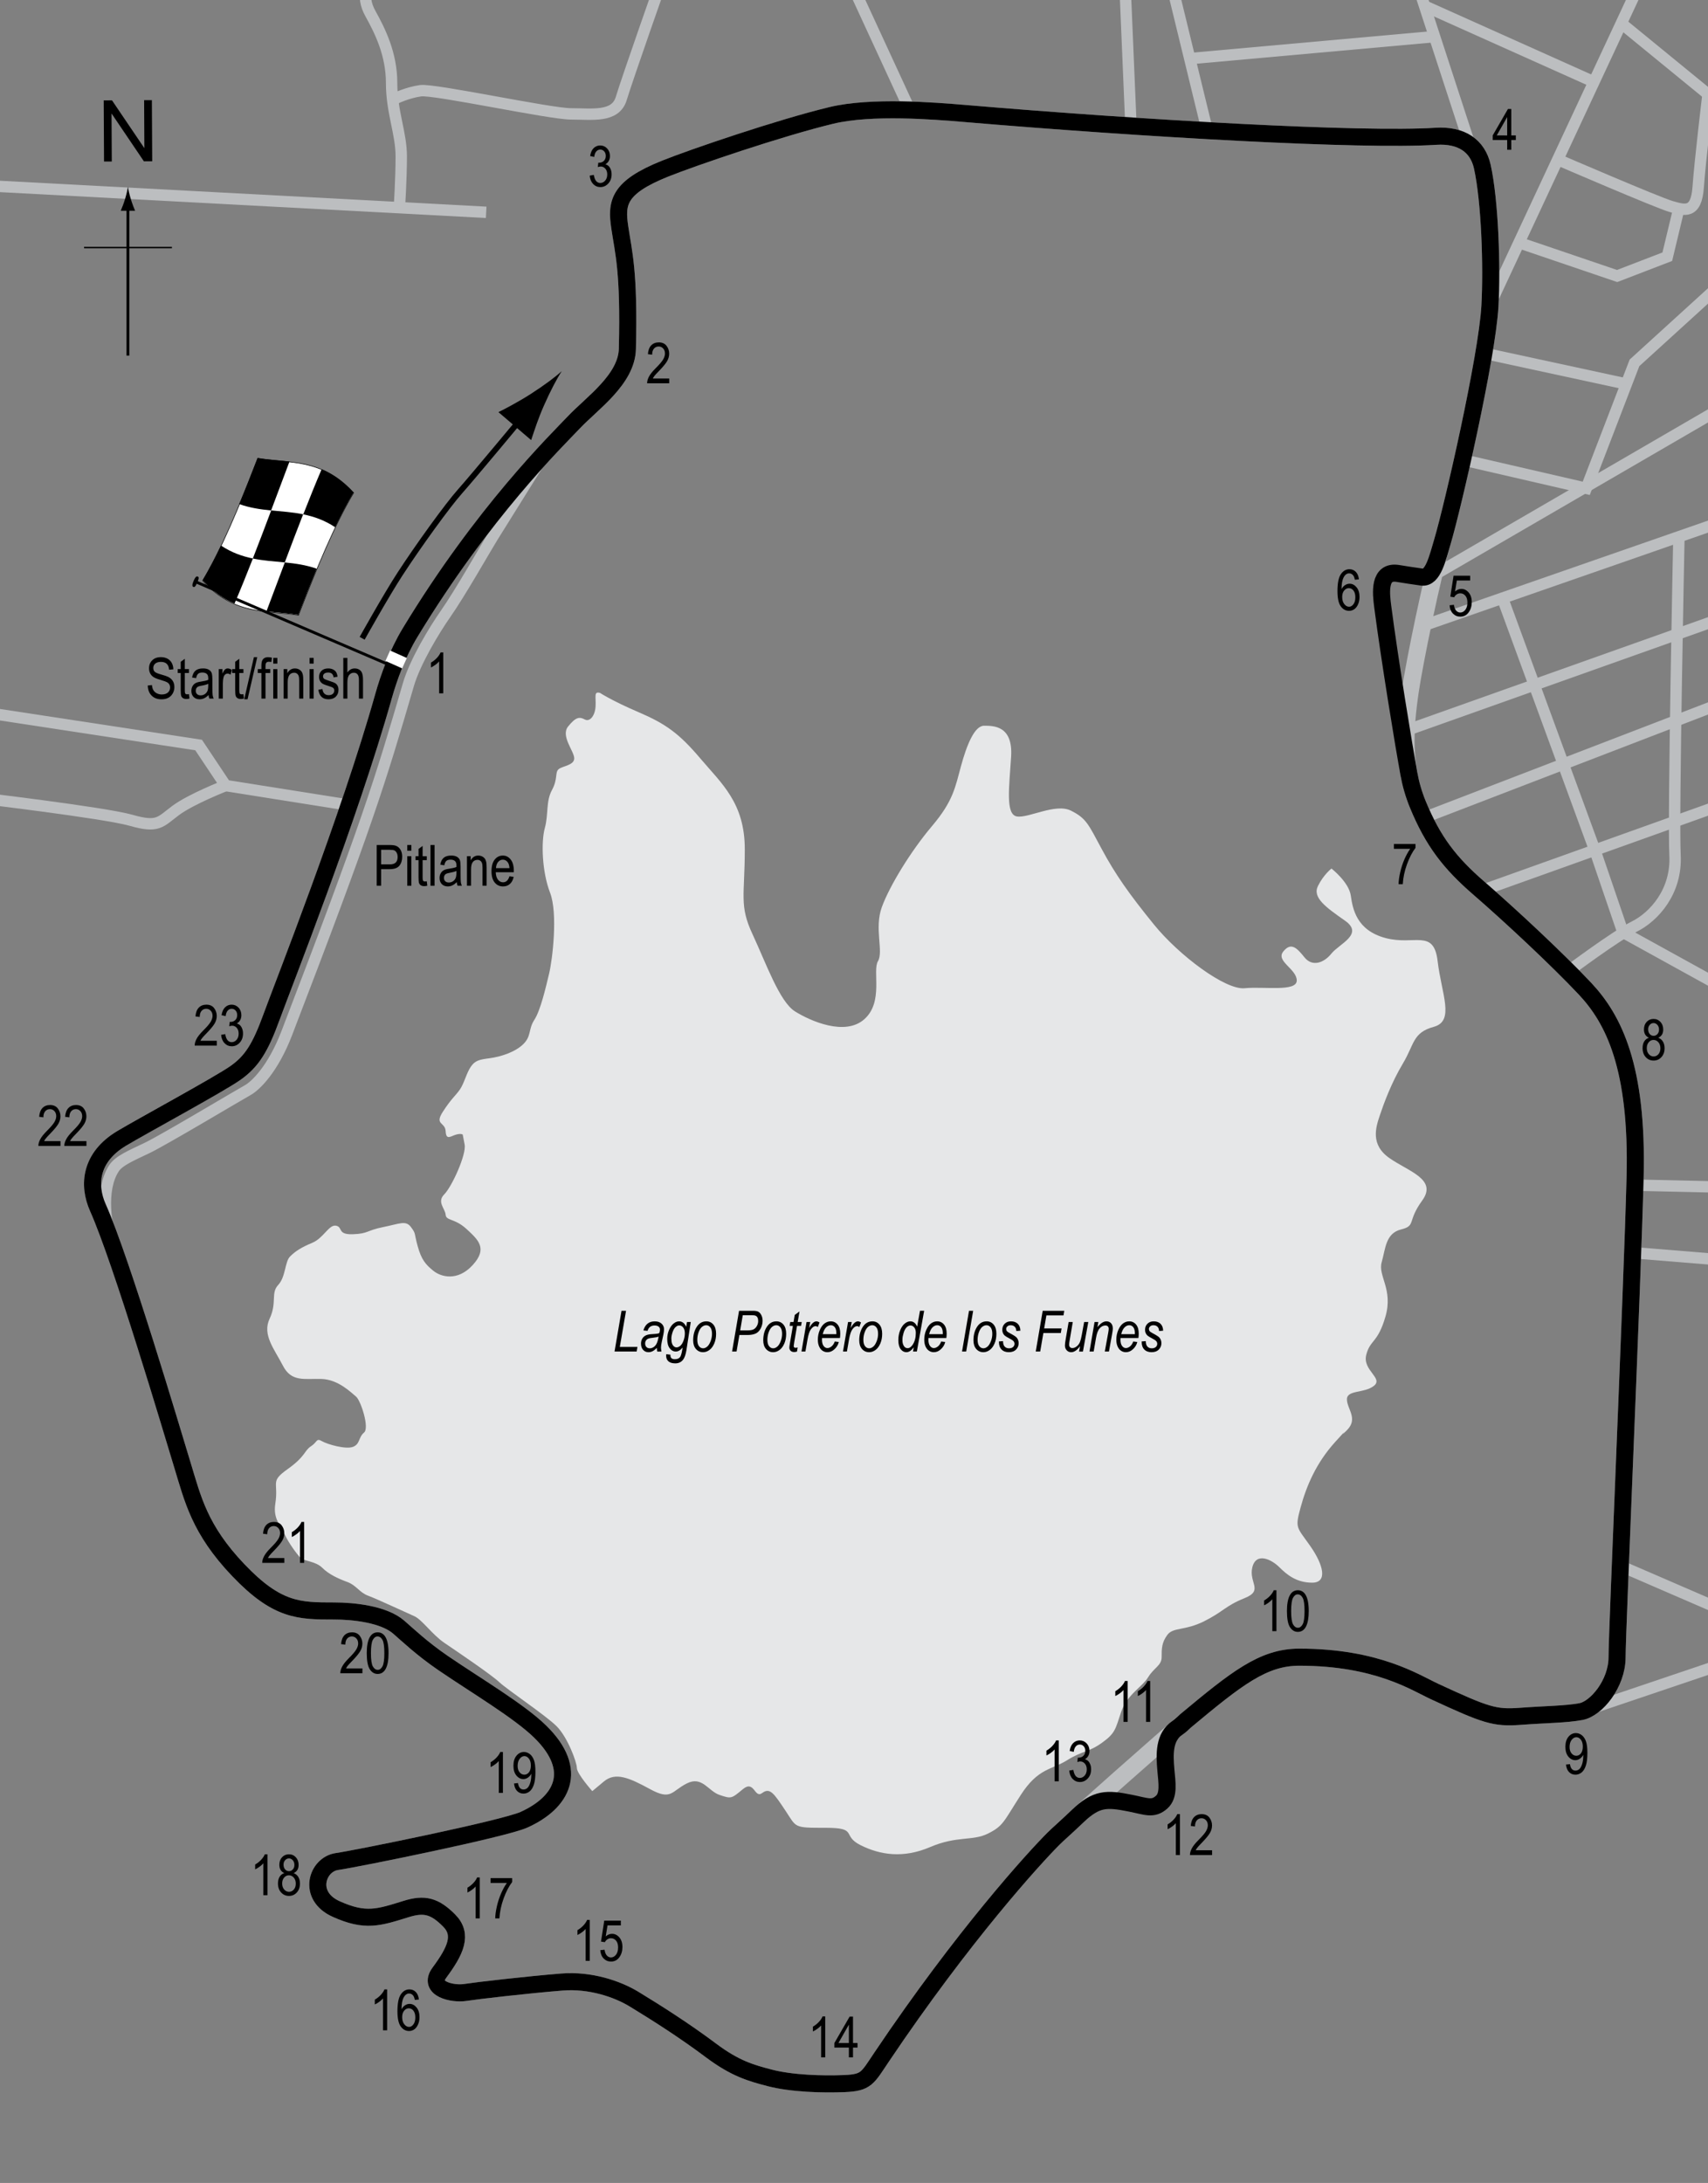 <?xml version="1.0" encoding="UTF-8"?> <!-- Generator: Adobe Illustrator 14.0.0, SVG Export Plug-In . SVG Version: 6.00 Build 43363) --> <svg xmlns="http://www.w3.org/2000/svg" xmlns:xlink="http://www.w3.org/1999/xlink" version="1.1" x="0px" y="0px" width="300px" height="383.392px" viewBox="0 0 300 383.392" xml:space="preserve"><rect x="0" y="0" width="300" height="383.392" fill="#808080" stroke="none"/> <g id="Water"> <path fill="#E6E7E8" d="M105.394,121.697c0,0,2.034,1.356,6.78,3.39s7.119,3.729,10.848,8.135s7.796,7.797,7.796,15.933 s-1.017,9.83,1.356,14.915s4.746,11.865,7.458,13.56s8.814,4.406,12.204,1.355s1.356-8.474,2.373-10.169s-0.679-5.764,0.678-9.492 s5.085-9.831,8.813-14.237s4.068-6.78,5.085-10.508s2.372-7.119,4.067-7.119s5.085,0,4.746,5.424s-1.018,10.17,1.017,10.509 s6.78-2.374,9.492-1.018s3.052,2.374,5.424,6.78s4.746,7.796,9.152,13.22s12.541,11.525,15.932,11.187s9.153,0.679,9.153-1.355 s-3.729-3.39-2.373-5.085s2.372-0.679,3.729,1.017s3.391,1.017,4.746-0.678s5.764-3.39,2.373-5.763s-5.763-4.067-4.746-6.102 s2.373-3.051,2.373-3.051s3.051,2.374,3.39,4.746s1.017,6.101,6.102,7.457s8.475-1.694,9.152,4.068s3.051,10.509-0.678,11.525 s-3.39,3.051-5.424,6.44s-3.389,7.118-4.067,9.152s-1.695,5.085,1.694,7.458s8.475,3.728,5.763,7.457s-1.017,4.407-3.729,5.085 s-2.712,3.39-3.39,5.763s2.033,4.745,0.678,9.491s-2.712,4.068-3.39,6.78s3.05,4.068,1.355,5.424s-4.745,0.679-4.745,2.373 s2.034,3.389,0,5.423s1.355-1.694-2.034,2.034s-5.084,7.796-6.102,11.525s-0.679,3.391,1.694,6.78s3.052,6.44,0.34,6.44 s-4.408-1.355-5.764-2.712s-4.067-2.712-4.745,0s2.033,4.068-1.356,5.424s-3.729,2.372-7.118,4.067s-5.423,1.017-6.44,2.373 s-1.018,2.43-1.018,3.927s-1.356,1.837-2.373,3.531s-3.728,3.051-4.745,6.102s-1.017,3.729-3.39,5.424s-3.391,1.356-6.103,3.051 s-5.084,1.355-8.135,6.102s-3.051,5.423-5.763,6.779s-5.424,0.339-10.17,2.373s-8.814,1.356-12.204-0.339 c-3.39-1.695-0.339-3.051-6.102-3.051s-5.085,0-7.119-3.051s-2.712-4.067-4.068-3.051s-1.356-2.372-3.39-0.678 s-2.034,1.694-4.068,1.017s-3.051-3.391-5.763-2.034s-2.711,3.052-6.44,1.018s-6.102-3.052-8.136-1.356s-2.034,1.695-2.034,1.695 s-2.711-3.052-2.711-4.068s-1.633-5.409-3.55-7.325s-8.666-6.417-10.083-7.75s-7.584-5.499-9.667-6.916s-3.917-4.084-5.25-4.667 s-6.5-2.999-8.083-3.583s-2.084-1.834-3.667-2.417s-3.25-1.333-4.417-2.5s-3.25-1.166-3.833-1.75s-2.101-2.641-2.75-4.083 c-0.75-1.667-2.083-2.75-1.667-5.417c0.61-3.904-1-3.833,2.167-6.083s2.917-3.25,4.083-4s0.917-1.5,1.917-0.917s4.25,1.5,5.5,1 s0.917-1.667,1.917-2.5s-0.584-5.666-1.417-6.333s-3.083-3.001-6.083-3.084s-5.25,0.584-6.75-2.333s-3.667-5.417-2.333-8.25 s0.167-4.501,1.5-5.917s1.167-4.084,2.083-5s1.917-1.582,3.917-2.416s2.917-3.25,4.167-3s0.167,1.584,2.917,1.5 s2.416-0.666,5.333-1.25s4-1.25,4.917,0s0.5,0.916,1.167,3.333s1.417,3.249,2.75,4.333s4.25,1.916,6.917-1s1-4.416-1.083-6.333 s-3.584-1.417-3.667-2.5s-1.583-2.249-0.25-3.583s3.917-7,3.583-8.75s-0.333-1.75-0.333-1.75s-0.25-0.25-1.167,0 s-1.75,1.082-1.833-0.584s-2-1.082-0.5-3.416s2.25-2.834,3-3.917s1.167-2.917,1.917-4s1.416-1.25,3.333-1.5s4.5-1.083,5.917-2.5 s0.833-2.583,1.917-4.25s2-5.666,2.583-8.083s1.583-10.583,0.167-14.25s-1.583-8.918-0.917-11.334s0.167-4.667,1.25-6.667 s0.5-3.083,1.167-3.667s2.75-0.667,2.75-1.917s-2.417-3.917-1.083-5.583s2-1.75,2.917-1.25s1.833-0.667,1.917-2.333 S104.261,121.375,105.394,121.697z"></path> </g> <g id="Sderoads"> <line fill="none" stroke="#BCBEC0" stroke-width="2" x1="279.631" y1="300.002" x2="304.715" y2="291.527"></line> <line fill="none" stroke="#BCBEC0" stroke-width="2" x1="284.376" y1="274.917" x2="307.088" y2="284.748"></line> <line fill="none" stroke="#BCBEC0" stroke-width="2" x1="286.75" y1="220.002" x2="303.36" y2="221.358"></line> <line fill="none" stroke="#BCBEC0" stroke-width="2" x1="286.75" y1="208.138" x2="302.004" y2="208.477"></line> <path fill="none" stroke="#BCBEC0" stroke-width="2" d="M275.563,170.511c0,0,8.135-6.102,11.525-7.797s7.458-6.101,7.119-12.542 s0.678-55.594,0.678-55.594"></path> <line fill="none" stroke="#BCBEC0" stroke-width="2" x1="250.139" y1="109.833" x2="304.715" y2="90.85"></line> <line fill="none" stroke="#BCBEC0" stroke-width="2" x1="247.427" y1="128.138" x2="303.699" y2="108.138"></line> <line fill="none" stroke="#BCBEC0" stroke-width="2" x1="249.8" y1="143.73" x2="302.682" y2="123.392"></line> <line fill="none" stroke="#BCBEC0" stroke-width="2" x1="260.648" y1="156.273" x2="307.088" y2="139.663"></line> <polyline fill="none" stroke="#BCBEC0" stroke-width="2" points="264.038,105.426 280.309,149.833 285.055,163.73 304.715,174.578 "></polyline> <line fill="none" stroke="#BCBEC0" stroke-width="2" x1="251.834" y1="101.018" x2="308.445" y2="68.137"></line> <polyline fill="none" stroke="#BCBEC0" stroke-width="2" points="256.581,80.679 278.614,85.764 287.088,63.73 309.8,43.052 "></polyline> <line fill="none" stroke="#BCBEC0" stroke-width="2" x1="260.648" y1="62.035" x2="285.733" y2="67.459"></line> <polyline fill="none" stroke="#BCBEC0" stroke-width="2" points="262.004,52.883 284.773,4.091 288.106,-3.049 "></polyline> <line fill="none" stroke="#BCBEC0" stroke-width="2" x1="305.055" y1="20.679" x2="284.773" y2="4.091"></line> <path fill="none" stroke="#BCBEC0" stroke-width="2" d="M273.869,28.137c0,0,17.289,7.458,19.661,8.136s4.406,1.356,4.745-3.39 S300,16.611,300,16.611"></path> <polyline fill="none" stroke="#BCBEC0" stroke-width="2" points="267.088,42.713 284.038,48.476 292.851,45.086 294.885,36.611 "></polyline> <line fill="none" stroke="#BCBEC0" stroke-width="2" x1="279.631" y1="14.239" x2="250.139" y2="1.018"></line> <line fill="none" stroke="#BCBEC0" stroke-width="2" x1="248.106" y1="-5.422" x2="258.275" y2="25.764"></line> <polyline fill="none" stroke="#BCBEC0" stroke-width="2" points="205.394,-4.405 208.974,10.294 211.834,22.035 "></polyline> <line fill="none" stroke="#BCBEC0" stroke-width="2" x1="251.834" y1="6.442" x2="208.974" y2="10.294"></line> <line fill="none" stroke="#BCBEC0" stroke-width="2" x1="197.597" y1="-2.71" x2="198.614" y2="21.357"></line> <line fill="none" stroke="#BCBEC0" stroke-width="2" x1="149.801" y1="-2.372" x2="159.97" y2="19.662"></line> <path fill="none" stroke="#BCBEC0" stroke-width="2" d="M116.58-4.405c0,0-6.44,18.305-7.458,21.695s-5.084,2.712-8.813,2.712 s-24.068-4.407-26.441-4.068s-4.407,1.356-4.407,1.356"></path> <line fill="none" stroke="#BCBEC0" stroke-width="2" x1="-3.759" y1="32.544" x2="85.394" y2="37.29"></line> <path fill="none" stroke="#BCBEC0" stroke-width="2" d="M68.105-6.101c-4.068,2.373-4.746,5.423-3.051,8.475 s3.729,7.119,3.729,12.204s1.695,8.813,1.695,12.881s-0.339,9.152-0.339,9.152"></path> <polyline fill="none" stroke="#BCBEC0" stroke-width="2" points="-5.115,124.747 34.885,130.849 39.631,137.967 60.987,141.357 "></polyline> <path fill="none" stroke="#BCBEC0" stroke-width="2" d="M-4.776,140.001c0,0,23.051,2.712,27.797,4.068s5.084,0.338,7.796-1.695 c2.712-2.034,8.813-4.407,8.813-4.407"></path> </g> <g id="Pitlane"> <path fill="none" stroke="#BCBEC0" stroke-width="2" d="M19.485,217.853c-0.75-2.375-1.975-8.736,0.5-12.625 c0.875-1.375,3-2.25,5.875-3.625s16.25-9.375,17.625-10.125s4.443-3.673,6.875-10c14.125-36.75,16.375-44.125,21.375-61.25 c1.186-4.061,4.631-9.705,6.5-12.375c2.625-3.75,6.896-11.308,8.25-13.5c2.625-4.25,9.375-15,9.375-15"></path> </g> <g id="Original_Circuit"> <path fill="none" stroke="#BCBEC0" stroke-width="3" d="M108.86,39.936c-0.635-4.29-0.333-7,8-10.333 c4.918-1.967,20.167-7.167,29.167-9.333c6.997-1.685,17.997-0.799,23.5-0.333c31.5,2.667,69.667,4.833,82.667,4 c4.491-0.288,7.35,1.663,8.166,5.333c1.334,6,1.723,17.511,1.334,24.5c-0.5,9-6.501,35.167-8.334,41.333 s-4.904,21.126-5.666,26.333c-1,6.833-1.334,13.333,1.333,19.833s5.667,10.333,10.667,14.667 c5.807,5.033,13.911,12.623,18.666,17.667c5.077,5.385,9.33,13.834,8.834,33.167c-0.5,19.5-3.167,79.612-3.167,84.278 s-3.666,9.055-6.333,9.555s-6.167,0.499-10.667,0.833s-6-0.167-15-4.333c-3.491-1.616-10.167-6.055-23.833-6.055 c-6.334,0-11,3.722-20,11.222c-3,2.5-19.834,17.332-23.167,20.666s-15.833,17-30.167,38.334c-2.512,3.738-2.667,4.5-6.5,4.666 s-9.333,0-13.167-1c-3.324-0.867-6.08-1.643-10.333-4.833c-4.667-3.5-9.667-6.667-13.5-9c-2.883-1.755-7.639-3.407-12.667-3 c-6.167,0.5-14.833,1.499-17,1.833s-6.643-0.601-4.5-3.5c2.833-3.833,4.167-6.666,1.667-9.166s-4.297-2.994-7.5-2 c-4.833,1.5-7.166,2.334-12.333,0s-3.333-7.834,0.167-8.334s29.276-5.732,32.833-7.333c6.667-3,9.833-8.667,2.833-15.5 c-3.706-3.617-11.287-8.098-17-12c-3.786-2.586-6.372-5.071-7.833-6.333c-2.652-2.29-8-2.834-11.333-2.834 c-6.167,0-10,0-16.833-7.166s-8-12.5-9.833-18.5s-10.667-35.834-14.833-45.167c-1.805-4.044-1.282-8.849,4.167-12.167 c3.625-2.208,17.167-9.5,20-11.5s4.333-4.333,6.333-9.833s13.667-35,19.667-56.333c0.93-3.307,2.459-7.525,4.667-11.167 c12.833-21.167,25.666-33.667,28.833-37s9.203-7.478,9.333-12.833C110.527,47.603,109.526,44.436,108.86,39.936z"></path> </g> <g id="Current_Circuit"> <path fill="none" stroke="#000000" stroke-width="3" d="M108.86,39.936c-0.635-4.29-0.333-7,8-10.333 c4.918-1.967,20.167-7.167,29.167-9.333c6.997-1.685,17.997-0.799,23.5-0.333c31.5,2.667,69.667,4.833,82.667,4 c4.491-0.288,7.35,1.663,8.166,5.333c1.334,6,1.723,17.511,1.334,24.5c-0.5,9-6.501,35.167-8.334,41.333 c-0.852,2.864-1.646,6.533-3.625,6.25c-1.368-0.195-3.236-0.466-4.125-0.625c-3.5-0.625-3.05,3.44-2.75,5.75 c1.25,9.625,3.737,24.649,4.587,29.36c0.328,1.815,0.838,3.624,1.58,5.432c2.667,6.5,5.667,10.333,10.667,14.667 c5.807,5.033,13.911,12.623,18.666,17.667c5.077,5.385,9.33,13.834,8.834,33.167c-0.5,19.5-3.167,79.612-3.167,84.278 s-3.666,9.055-6.333,9.555s-6.167,0.499-10.667,0.833s-6-0.167-15-4.333c-3.491-1.616-10.167-6.055-23.833-6.055 c-6.334,0-11,3.722-20,11.222c-0.327,0.272-0.766,0.762-1.44,1.227c-2.307,1.59-2.223,4.524-1.977,7.356 c0.196,2.256,0.595,4.479-0.75,5.667c-1.521,1.343-2.616,0.745-5.5,0.166c-4.161-0.836-5.938-0.86-9.187,2.23 c-1.916,1.822-3.52,3.225-4.313,4.02c-3.333,3.334-15.833,17-30.167,38.334c-2.512,3.738-2.667,4.5-6.5,4.666s-9.333,0-13.167-1 c-3.324-0.867-6.08-1.643-10.333-4.833c-4.667-3.5-9.667-6.667-13.5-9c-2.883-1.755-7.639-3.407-12.667-3 c-6.167,0.5-14.833,1.499-17,1.833s-6.643-0.601-4.5-3.5c2.833-3.833,4.167-6.666,1.667-9.166s-4.297-2.994-7.5-2 c-4.833,1.5-7.166,2.334-12.333,0s-3.333-7.834,0.167-8.334s29.276-5.732,32.833-7.333c6.667-3,9.833-8.667,2.833-15.5 c-3.706-3.617-11.287-8.098-17-12c-3.786-2.586-6.372-5.071-7.833-6.333c-2.652-2.29-8-2.834-11.333-2.834 c-6.167,0-10,0-16.833-7.166s-8-12.5-9.833-18.5s-10.667-35.834-14.833-45.167c-1.805-4.044-1.301-8.881,4.167-12.167 c3.604-2.166,17.167-9.5,20-11.5s4.333-4.333,6.333-9.833s13.667-35,19.667-56.333c0.93-3.307,2.459-7.525,4.667-11.167 c12.833-21.167,25.666-33.667,28.833-37s9.203-7.478,9.333-12.833C110.527,47.603,109.526,44.436,108.86,39.936z"></path> </g> <g id="New_Startline"> <line fill="none" stroke="#FFFFFF" stroke-width="2" x1="68.11" y1="115.165" x2="71.047" y2="116.478"></line> </g> <g id="North"> <g> <g> <g> <line fill="none" stroke="#000000" stroke-width="0.5" x1="22.467" y1="62.453" x2="22.467" y2="36.17"></line> <path d="M21.955,34.989c-0.25,0.827-0.479,1.364-0.746,2.027h2.522c-0.113-0.237-0.496-1.2-0.746-2.027 c-0.268-0.885-0.45-1.687-0.516-2.207C22.405,33.303,22.222,34.104,21.955,34.989z"></path> </g> </g> </g> <line fill="none" stroke="#000000" stroke-width="0.25" x1="14.762" y1="43.479" x2="30.198" y2="43.479"></line> <g> <path d="M18.273,28.37l-0.057-10.737l1.458-0.008l5.685,8.4l-0.045-8.43l1.362-0.007l0.057,10.737l-1.458,0.008l-5.685-8.407 l0.045,8.438L18.273,28.37z"></path> </g> </g> <g id="New_flag"> <g> <g> <path fill="#FFFFFF" stroke="#000000" stroke-width="0.1" d="M62.113,86.564c-3.229,5.38-6.457,13.122-9.685,21.499 c-5.61-0.924-11.219,0.074-16.829-6.059c3.229-5.38,6.457-13.122,9.685-21.5C50.894,81.428,56.503,80.431,62.113,86.564z"></path> <path d="M44.419,98.087c-1.076,2.75-2.153,5.413-3.229,7.924c-1.87-0.798-3.74-2.055-5.61-4.104 c1.076-1.791,2.153-3.843,3.229-6.096C40.679,97.058,42.549,97.705,44.419,98.087z"></path> <path d="M55.637,99.886c-1.076,2.589-2.153,5.313-3.229,8.107c-1.87-0.306-3.74-0.4-5.609-0.618 c1.077-2.845,2.154-5.731,3.23-8.594C51.898,98.967,53.768,99.224,55.637,99.886z"></path> <path d="M53.245,90.323c-1.076,2.753-2.152,5.594-3.229,8.457c-1.87-0.186-3.74-0.303-5.61-0.686 c1.076-2.75,2.153-5.588,3.229-8.45C49.505,89.832,51.375,89.946,53.245,90.323z"></path> <path d="M62.106,86.494c-1.077,1.795-2.153,3.853-3.229,6.109c-1.87-1.242-3.74-1.885-5.609-2.265 c1.076-2.752,2.152-5.417,3.228-7.931C58.365,83.201,60.236,84.452,62.106,86.494z"></path> <path d="M50.847,81.057c-1.076,2.847-2.152,5.734-3.229,8.596c-1.87-0.188-3.739-0.451-5.609-1.123 c1.077-2.583,2.153-5.303,3.23-8.093C47.109,80.748,48.978,80.843,50.847,81.057z"></path> </g> </g> <line fill="#FFFFFF" stroke="#000000" stroke-width="0.5" x1="34.121" y1="102.074" x2="67.908" y2="116.569"></line> <path d="M34.739,101.268c0.179,0.077,0.271,0.202-0.077,1.013c-0.349,0.808-0.519,0.873-0.699,0.798 c-0.178-0.079-0.295-0.266,0.054-1.075C34.364,101.193,34.561,101.19,34.739,101.268z"></path> <g> <path fill="none" stroke="#000000" d="M63.61,112.103c0,0,4.178-7.485,6.625-11.25c3.25-5,8.396-12.115,10.573-14.558 s11.267-13.382,11.267-13.382"></path> <path d="M95.543,71.22c-1.042,2.369-1.564,4.043-2.25,6.074l-5.75-4.916c0.717-0.323,3.472-1.771,5.651-3.168 c2.334-1.497,4.317-2.97,5.479-4.028C97.809,66.495,96.661,68.682,95.543,71.22z"></path> </g> </g> <g id="New_Labels_1_"> <g> <path d="M66.164,155.564v-7.158h2.212c0.521,0,0.905,0.046,1.152,0.137c0.339,0.124,0.608,0.353,0.811,0.688 s0.303,0.747,0.303,1.235c0,0.645-0.164,1.171-0.493,1.577s-0.896,0.61-1.704,0.61H66.94v2.91H66.164z M66.94,151.81h1.519 c0.479,0,0.828-0.108,1.05-0.324c0.222-0.217,0.332-0.543,0.332-0.979c0-0.283-0.055-0.526-0.163-0.728 c-0.109-0.201-0.241-0.34-0.396-0.415c-0.154-0.075-0.434-0.112-0.837-0.112H66.94V151.81z"></path> <path d="M71.535,149.417v-1.011h0.718v1.011H71.535z M71.535,155.564v-5.186h0.718v5.186H71.535z"></path> <path d="M74.958,154.778l0.098,0.776c-0.198,0.052-0.378,0.078-0.537,0.078c-0.251,0-0.452-0.05-0.605-0.149 c-0.153-0.099-0.258-0.234-0.315-0.407c-0.057-0.173-0.085-0.517-0.085-1.03v-2.983h-0.527v-0.684h0.527v-1.284l0.718-0.527v1.812 h0.728v0.684H74.23v3.032c0,0.279,0.021,0.461,0.063,0.542c0.062,0.117,0.178,0.176,0.347,0.176 C74.721,154.813,74.828,154.802,74.958,154.778z"></path> <path d="M75.612,155.564v-7.158h0.718v7.158H75.612z"></path> <path d="M80.226,154.925c-0.241,0.25-0.491,0.439-0.752,0.566s-0.53,0.19-0.811,0.19c-0.442,0-0.796-0.134-1.06-0.4 s-0.396-0.626-0.396-1.079c0-0.299,0.062-0.564,0.186-0.796s0.293-0.411,0.508-0.542s0.54-0.227,0.977-0.288 c0.586-0.086,1.016-0.188,1.289-0.308l0.005-0.225c0-0.355-0.063-0.604-0.19-0.747c-0.179-0.208-0.454-0.313-0.825-0.313 c-0.335,0-0.586,0.069-0.752,0.208c-0.166,0.14-0.288,0.4-0.366,0.783l-0.708-0.117c0.101-0.557,0.306-0.962,0.612-1.216 c0.309-0.254,0.748-0.381,1.321-0.381c0.446,0,0.796,0.084,1.05,0.251c0.254,0.168,0.414,0.375,0.48,0.623 c0.067,0.248,0.101,0.609,0.101,1.084v1.172c0,0.82,0.016,1.337,0.046,1.551c0.031,0.213,0.093,0.42,0.184,0.622h-0.752 C80.297,155.386,80.249,155.173,80.226,154.925z M80.167,152.962c-0.264,0.131-0.656,0.24-1.177,0.332 c-0.303,0.053-0.515,0.111-0.635,0.178c-0.12,0.067-0.214,0.162-0.28,0.283c-0.067,0.123-0.101,0.264-0.101,0.423 c0,0.247,0.076,0.445,0.229,0.593c0.153,0.148,0.364,0.223,0.635,0.223c0.257,0,0.49-0.066,0.701-0.2 c0.209-0.134,0.366-0.312,0.471-0.534c0.104-0.224,0.156-0.549,0.156-0.975V152.962z"></path> <path d="M82.018,155.564v-5.186h0.649v0.732c0.156-0.284,0.347-0.497,0.572-0.638c0.227-0.142,0.485-0.212,0.778-0.212 c0.227,0,0.438,0.045,0.631,0.134c0.193,0.09,0.35,0.207,0.468,0.352c0.119,0.146,0.207,0.334,0.266,0.564 s0.088,0.586,0.088,1.064v3.188h-0.718v-3.157c0-0.382-0.032-0.66-0.098-0.836s-0.167-0.313-0.306-0.408 c-0.138-0.097-0.298-0.145-0.48-0.145c-0.345,0-0.62,0.129-0.825,0.387c-0.205,0.257-0.308,0.698-0.308,1.324v2.835H82.018z"></path> <path d="M89.484,153.895l0.742,0.112c-0.124,0.553-0.348,0.971-0.672,1.252c-0.323,0.282-0.725,0.423-1.203,0.423 c-0.603,0-1.09-0.229-1.463-0.687c-0.372-0.457-0.559-1.117-0.559-1.979c0-0.896,0.188-1.578,0.564-2.048 c0.375-0.471,0.852-0.706,1.428-0.706c0.55,0,1.009,0.231,1.377,0.693s0.552,1.132,0.552,2.007l-0.005,0.234h-3.174 c0.029,0.582,0.164,1.021,0.405,1.318s0.534,0.444,0.879,0.444C88.896,154.959,89.272,154.604,89.484,153.895z M87.116,152.474 h2.373c-0.032-0.449-0.129-0.785-0.288-1.006c-0.231-0.322-0.525-0.483-0.884-0.483c-0.322,0-0.598,0.134-0.825,0.403 C87.264,151.655,87.138,152.019,87.116,152.474z"></path> </g> <g> <path d="M25.954,120.395l0.732-0.078c0.039,0.394,0.128,0.701,0.266,0.92c0.139,0.22,0.337,0.396,0.594,0.53s0.547,0.2,0.869,0.2 c0.462,0,0.821-0.113,1.076-0.338c0.256-0.226,0.384-0.519,0.384-0.88c0-0.211-0.046-0.396-0.14-0.553 c-0.092-0.158-0.232-0.287-0.42-0.388c-0.187-0.101-0.591-0.243-1.213-0.427c-0.554-0.165-0.947-0.33-1.182-0.496 s-0.417-0.377-0.547-0.632s-0.195-0.544-0.195-0.867c0-0.58,0.188-1.053,0.562-1.421s0.879-0.552,1.514-0.552 c0.437,0,0.817,0.086,1.146,0.259c0.326,0.172,0.58,0.42,0.762,0.742c0.18,0.322,0.277,0.702,0.29,1.138l-0.747,0.068 c-0.039-0.465-0.178-0.811-0.418-1.035c-0.238-0.225-0.575-0.337-1.008-0.337c-0.439,0-0.774,0.099-1.006,0.295 s-0.347,0.452-0.347,0.764c0,0.29,0.085,0.514,0.254,0.674c0.169,0.159,0.55,0.321,1.143,0.484c0.579,0.16,0.985,0.299,1.22,0.417 c0.358,0.183,0.628,0.423,0.811,0.721c0.183,0.298,0.274,0.653,0.274,1.066c0,0.41-0.096,0.783-0.288,1.119 c-0.192,0.337-0.453,0.593-0.783,0.769c-0.331,0.175-0.729,0.263-1.194,0.263c-0.726,0-1.305-0.218-1.735-0.654 C26.194,121.731,25.97,121.14,25.954,120.395z"></path> <path d="M33.185,121.913l0.098,0.776c-0.198,0.052-0.378,0.078-0.537,0.078c-0.251,0-0.452-0.05-0.605-0.149 s-0.258-0.235-0.315-0.408c-0.057-0.172-0.085-0.516-0.085-1.03v-2.983h-0.527v-0.684h0.527v-1.284l0.718-0.527v1.812h0.728v0.684 h-0.728v3.032c0,0.28,0.021,0.46,0.063,0.542c0.062,0.117,0.178,0.176,0.347,0.176C32.949,121.947,33.055,121.936,33.185,121.913z "></path> <path d="M36.632,122.06c-0.241,0.25-0.491,0.439-0.752,0.566s-0.53,0.19-0.811,0.19c-0.442,0-0.796-0.133-1.06-0.4 s-0.396-0.626-0.396-1.079c0-0.299,0.062-0.565,0.186-0.796s0.293-0.412,0.508-0.542s0.54-0.226,0.977-0.288 c0.586-0.086,1.016-0.188,1.289-0.308l0.005-0.225c0-0.355-0.063-0.604-0.19-0.747c-0.179-0.208-0.454-0.313-0.825-0.313 c-0.335,0-0.586,0.069-0.752,0.208s-0.288,0.4-0.366,0.783l-0.708-0.117c0.101-0.557,0.305-0.962,0.613-1.216 c0.307-0.254,0.747-0.381,1.32-0.381c0.446,0,0.796,0.084,1.05,0.251s0.414,0.375,0.481,0.623c0.066,0.248,0.1,0.609,0.1,1.084 v1.172c0,0.82,0.016,1.337,0.047,1.55c0.03,0.213,0.092,0.421,0.183,0.623h-0.752C36.704,122.52,36.655,122.307,36.632,122.06z M36.574,120.097c-0.264,0.13-0.656,0.241-1.177,0.332c-0.303,0.052-0.515,0.111-0.635,0.178s-0.214,0.161-0.281,0.283 c-0.066,0.122-0.1,0.263-0.1,0.422c0,0.248,0.076,0.445,0.229,0.593s0.364,0.222,0.635,0.222c0.257,0,0.491-0.067,0.7-0.2 c0.211-0.133,0.367-0.312,0.472-0.535s0.156-0.548,0.156-0.974V120.097z"></path> <path d="M38.424,122.699v-5.186h0.649v0.786c0.166-0.365,0.318-0.606,0.456-0.725c0.139-0.119,0.294-0.178,0.467-0.178 c0.241,0,0.486,0.094,0.737,0.283l-0.244,0.815c-0.179-0.127-0.354-0.19-0.522-0.19c-0.153,0-0.293,0.054-0.42,0.161 s-0.217,0.257-0.269,0.449c-0.091,0.335-0.137,0.692-0.137,1.069v2.715H38.424z"></path> <path d="M42.755,121.913l0.098,0.776c-0.198,0.052-0.378,0.078-0.537,0.078c-0.251,0-0.452-0.05-0.605-0.149 s-0.258-0.235-0.315-0.408c-0.057-0.172-0.085-0.516-0.085-1.03v-2.983h-0.527v-0.684h0.527v-1.284l0.718-0.527v1.812h0.728v0.684 h-0.728v3.032c0,0.28,0.021,0.46,0.063,0.542c0.062,0.117,0.178,0.176,0.347,0.176C42.519,121.947,42.625,121.936,42.755,121.913z "></path> <path d="M42.898,122.816l1.7-7.397h0.586l-1.705,7.397H42.898z"></path> <path d="M45.915,122.699v-4.502h-0.64v-0.684h0.64v-0.552c0-0.407,0.042-0.712,0.127-0.916s0.215-0.359,0.39-0.466 s0.394-0.161,0.658-0.161c0.206,0,0.431,0.031,0.676,0.093l-0.107,0.762c-0.149-0.033-0.291-0.049-0.425-0.049 c-0.215,0-0.369,0.056-0.461,0.168c-0.094,0.112-0.14,0.326-0.14,0.642v0.479h0.83v0.684h-0.83v4.502H45.915z"></path> <path d="M47.995,116.552v-1.011h0.718v1.011H47.995z M47.995,122.699v-5.186h0.718v5.186H47.995z"></path> <path d="M49.816,122.699v-5.186h0.649v0.732c0.156-0.285,0.347-0.498,0.572-0.638c0.227-0.141,0.485-0.211,0.778-0.211 c0.227,0,0.438,0.045,0.631,0.134s0.35,0.207,0.468,0.352c0.119,0.145,0.207,0.333,0.266,0.564s0.088,0.586,0.088,1.064v3.188 H52.55v-3.158c0-0.381-0.032-0.66-0.098-0.836c-0.065-0.176-0.167-0.312-0.306-0.408c-0.138-0.096-0.298-0.144-0.48-0.144 c-0.345,0-0.62,0.129-0.825,0.386s-0.308,0.699-0.308,1.325v2.835H49.816z"></path> <path d="M54.376,116.552v-1.011h0.718v1.011H54.376z M54.376,122.699v-5.186h0.718v5.186H54.376z"></path> <path d="M55.919,121.146l0.718-0.137c0.042,0.366,0.157,0.639,0.346,0.816c0.188,0.179,0.438,0.268,0.75,0.268 c0.313,0,0.554-0.077,0.724-0.232c0.171-0.155,0.256-0.351,0.256-0.588c0-0.205-0.073-0.365-0.22-0.479 c-0.101-0.078-0.345-0.176-0.732-0.293c-0.56-0.172-0.935-0.319-1.123-0.439s-0.335-0.282-0.439-0.483s-0.156-0.431-0.156-0.688 c0-0.443,0.142-0.802,0.425-1.079s0.676-0.415,1.177-0.415c0.315,0,0.594,0.057,0.832,0.171c0.24,0.114,0.423,0.267,0.55,0.459 s0.215,0.467,0.264,0.825l-0.703,0.117c-0.065-0.566-0.373-0.85-0.923-0.85c-0.313,0-0.545,0.063-0.698,0.187 c-0.153,0.125-0.229,0.285-0.229,0.479c0,0.191,0.073,0.342,0.22,0.453c0.089,0.064,0.35,0.168,0.783,0.311 c0.597,0.189,0.982,0.34,1.157,0.453s0.312,0.266,0.409,0.46c0.097,0.194,0.146,0.425,0.146,0.692 c0,0.496-0.157,0.897-0.471,1.203c-0.314,0.307-0.743,0.46-1.287,0.46C56.673,122.816,56.083,122.26,55.919,121.146z"></path> <path d="M60.299,122.699v-7.158h0.718v2.568c0.169-0.238,0.36-0.416,0.573-0.535c0.214-0.119,0.449-0.178,0.706-0.178 c0.452,0,0.81,0.144,1.071,0.432c0.263,0.288,0.394,0.816,0.394,1.584v3.286h-0.718v-3.286c0-0.449-0.08-0.771-0.239-0.967 s-0.379-0.293-0.659-0.293c-0.313,0-0.578,0.125-0.799,0.376c-0.219,0.25-0.329,0.695-0.329,1.333v2.837H60.299z"></path> </g> <g> <path d="M77.853,121.771H77.13v-5.601c-0.166,0.195-0.389,0.395-0.669,0.598s-0.537,0.357-0.771,0.461v-0.85 c0.397-0.228,0.748-0.506,1.052-0.835c0.305-0.329,0.519-0.649,0.643-0.962h0.469V121.771z"></path> </g> <g> <path d="M117.545,66.475v0.845h-3.882c-0.01-0.342,0.094-0.725,0.31-1.148c0.217-0.424,0.613-0.923,1.189-1.5 c0.674-0.671,1.115-1.19,1.323-1.557s0.313-0.708,0.313-1.024c0-0.365-0.106-0.662-0.319-0.892 c-0.214-0.23-0.477-0.345-0.789-0.345c-0.335,0-0.61,0.124-0.825,0.373c-0.215,0.248-0.322,0.604-0.322,1.068l-0.742-0.093 c0.052-0.687,0.247-1.204,0.583-1.55c0.338-0.347,0.781-0.52,1.331-0.52c0.599,0,1.052,0.202,1.36,0.605 c0.307,0.404,0.461,0.862,0.461,1.376c0,0.456-0.12,0.892-0.361,1.31c-0.241,0.418-0.698,0.976-1.372,1.673 c-0.43,0.439-0.707,0.739-0.833,0.899c-0.125,0.16-0.227,0.319-0.305,0.479H117.545z"></path> </g> <g> <path d="M103.583,30.842l0.718-0.117c0.15,0.941,0.53,1.411,1.14,1.411c0.33,0,0.615-0.139,0.856-0.418s0.362-0.64,0.362-1.083 c0-0.417-0.11-0.753-0.332-1.008s-0.493-0.381-0.815-0.381c-0.137,0-0.306,0.033-0.508,0.098l0.083-0.771l0.112,0.01 c0.356,0,0.646-0.109,0.868-0.327c0.222-0.217,0.333-0.508,0.333-0.872c0-0.334-0.093-0.603-0.279-0.806 c-0.186-0.203-0.412-0.305-0.68-0.305c-0.277,0-0.512,0.106-0.703,0.32c-0.19,0.213-0.313,0.536-0.364,0.969l-0.718-0.156 c0.091-0.612,0.296-1.074,0.615-1.387s0.705-0.469,1.157-0.469c0.476,0,0.879,0.176,1.211,0.527 c0.332,0.352,0.498,0.794,0.498,1.328c0,0.325-0.07,0.613-0.211,0.863s-0.338,0.447-0.59,0.59 c0.233,0.065,0.426,0.173,0.578,0.322c0.152,0.15,0.275,0.35,0.37,0.6c0.094,0.25,0.141,0.53,0.141,0.839 c0,0.657-0.193,1.195-0.581,1.613s-0.852,0.627-1.392,0.627c-0.501,0-0.926-0.182-1.274-0.547S103.632,31.457,103.583,30.842z"></path> </g> <g> <path d="M264.726,26.307v-1.714h-2.544v-0.806l2.676-4.639h0.591v4.639h0.796v0.806h-0.796v1.714H264.726z M264.726,23.787V20.56 l-1.834,3.228H264.726z"></path> </g> <g> <path d="M107.941,237.37l1.226-7.158h0.793l-1.092,6.348h3.097l-0.137,0.811H107.941z"></path> <path d="M115.366,236.726c-0.267,0.279-0.518,0.477-0.751,0.591c-0.234,0.114-0.473,0.171-0.713,0.171 c-0.377,0-0.69-0.135-0.939-0.405s-0.373-0.638-0.373-1.104c0-0.332,0.073-0.622,0.22-0.869s0.352-0.437,0.616-0.569 c0.264-0.131,0.643-0.209,1.135-0.231c0.415-0.022,0.7-0.048,0.855-0.073c0.154-0.025,0.286-0.064,0.396-0.117 c0.069-0.248,0.104-0.449,0.104-0.605c0-0.217-0.082-0.391-0.246-0.521s-0.402-0.196-0.714-0.196 c-0.626,0-1.032,0.313-1.219,0.938l-0.732-0.073c0.316-1.061,0.981-1.592,1.995-1.592c0.5,0,0.897,0.131,1.19,0.393 s0.44,0.592,0.44,0.988c0,0.273-0.039,0.592-0.116,0.959l-0.279,1.283c-0.089,0.408-0.134,0.738-0.134,0.991 c0,0.174,0.028,0.403,0.083,0.688h-0.744C115.405,237.208,115.379,236.993,115.366,236.726z M115.684,234.743 c-0.183,0.084-0.49,0.15-0.925,0.195c-0.444,0.045-0.749,0.104-0.915,0.176s-0.295,0.181-0.388,0.327s-0.14,0.315-0.14,0.508 c0,0.264,0.074,0.472,0.222,0.625s0.345,0.229,0.592,0.229c0.232,0,0.458-0.072,0.675-0.215s0.394-0.35,0.529-0.62 C115.471,235.698,115.587,235.29,115.684,234.743z"></path> <path d="M117.023,237.839l0.732,0.083v0.117c0,0.225,0.063,0.394,0.189,0.508c0.127,0.114,0.325,0.171,0.595,0.171 c0.418,0,0.725-0.129,0.92-0.386c0.136-0.188,0.26-0.603,0.37-1.24l0.066-0.425c-0.376,0.469-0.774,0.703-1.195,0.703 c-0.418,0-0.773-0.189-1.067-0.568c-0.293-0.38-0.439-0.93-0.439-1.648c0-0.566,0.11-1.1,0.332-1.6 c0.221-0.499,0.488-0.872,0.802-1.117c0.313-0.246,0.63-0.369,0.948-0.369c0.544,0,0.964,0.322,1.261,0.967l0.133-0.85h0.66 l-0.772,5.004c-0.131,0.756-0.327,1.299-0.59,1.631c-0.332,0.418-0.782,0.626-1.351,0.626c-0.539,0-0.943-0.12-1.211-0.358 c-0.269-0.24-0.402-0.568-0.402-0.984C117.003,238.024,117.01,237.937,117.023,237.839z M117.921,235.072 c0,0.387,0.041,0.689,0.122,0.907s0.193,0.383,0.335,0.494c0.143,0.113,0.293,0.169,0.453,0.169c0.214,0,0.431-0.091,0.651-0.271 c0.22-0.181,0.41-0.481,0.569-0.902s0.239-0.853,0.239-1.295c0-0.436-0.097-0.777-0.289-1.023 c-0.193-0.248-0.426-0.371-0.697-0.371c-0.221,0-0.438,0.1-0.653,0.3c-0.216,0.2-0.392,0.506-0.527,0.917 S117.921,234.767,117.921,235.072z"></path> <path d="M121.75,235.402c0-0.935,0.21-1.724,0.63-2.368s0.983-0.967,1.689-0.967c0.495,0,0.903,0.189,1.226,0.568 c0.322,0.38,0.483,0.92,0.483,1.619c0,0.641-0.109,1.215-0.33,1.719c-0.219,0.504-0.504,0.883-0.854,1.135 c-0.351,0.253-0.718,0.379-1.102,0.379c-0.505,0-0.921-0.187-1.25-0.559C121.914,236.556,121.75,236.047,121.75,235.402z M122.477,235.314c0,0.491,0.098,0.862,0.293,1.113s0.439,0.376,0.732,0.376c0.231,0,0.462-0.094,0.693-0.281 c0.231-0.187,0.433-0.496,0.605-0.93s0.259-0.877,0.259-1.333c0-0.495-0.098-0.87-0.293-1.126 c-0.195-0.255-0.437-0.383-0.723-0.383c-0.251,0-0.494,0.093-0.729,0.278c-0.236,0.186-0.436,0.492-0.596,0.921 C122.557,234.378,122.477,234.833,122.477,235.314z"></path> <path d="M128.585,237.37l1.226-7.158h2.45c0.422,0,0.736,0.058,0.942,0.174c0.206,0.115,0.382,0.314,0.526,0.598 s0.217,0.611,0.217,0.986c0,0.484-0.116,0.943-0.349,1.375c-0.231,0.431-0.535,0.726-0.91,0.883 c-0.375,0.158-0.827,0.237-1.356,0.237h-1.461l-0.498,2.905H128.585z M130.009,233.654h1.289c0.467,0,0.816-0.058,1.05-0.173 c0.233-0.116,0.429-0.311,0.586-0.584s0.236-0.572,0.236-0.898c0-0.25-0.041-0.451-0.122-0.601s-0.19-0.255-0.33-0.317 s-0.391-0.093-0.754-0.093h-1.499L130.009,233.654z"></path> <path d="M134.059,235.402c0-0.935,0.21-1.724,0.63-2.368s0.983-0.967,1.689-0.967c0.495,0,0.903,0.189,1.226,0.568 c0.322,0.38,0.483,0.92,0.483,1.619c0,0.641-0.11,1.215-0.329,1.719c-0.221,0.504-0.505,0.883-0.855,1.135 c-0.35,0.253-0.717,0.379-1.101,0.379c-0.505,0-0.921-0.187-1.25-0.559C134.223,236.556,134.059,236.047,134.059,235.402z M134.787,235.314c0,0.491,0.098,0.862,0.293,1.113s0.439,0.376,0.732,0.376c0.231,0,0.462-0.094,0.693-0.281 c0.231-0.187,0.433-0.496,0.605-0.93s0.259-0.877,0.259-1.333c0-0.495-0.098-0.87-0.293-1.126 c-0.195-0.255-0.437-0.383-0.723-0.383c-0.251,0-0.494,0.093-0.73,0.278c-0.235,0.186-0.434,0.492-0.596,0.921 C134.868,234.378,134.787,234.833,134.787,235.314z"></path> <path d="M140.109,236.652l-0.123,0.723c-0.168,0.056-0.331,0.083-0.489,0.083c-0.263,0-0.471-0.072-0.624-0.215 s-0.23-0.336-0.23-0.576c0-0.113,0.036-0.378,0.106-0.793l0.515-3.006h-0.571l0.117-0.684h0.571l0.213-1.245l0.833-0.61 l-0.317,1.855h0.708l-0.117,0.684h-0.708l-0.49,2.861c-0.062,0.369-0.093,0.587-0.093,0.652c0,0.115,0.025,0.198,0.076,0.25 c0.051,0.053,0.126,0.079,0.226,0.079C139.858,236.711,139.991,236.691,140.109,236.652z"></path> <path d="M140.777,237.37l0.888-5.186h0.645l-0.182,1.06c0.425-0.784,0.852-1.177,1.279-1.177c0.146,0,0.324,0.063,0.535,0.19 l-0.298,0.82c-0.126-0.11-0.259-0.166-0.398-0.166c-0.266,0-0.531,0.175-0.796,0.524c-0.264,0.351-0.471,0.969-0.621,1.854 l-0.363,2.08H140.777z"></path> <path d="M146.623,235.607l0.708,0.088c-0.117,0.505-0.39,0.944-0.816,1.318c-0.355,0.315-0.751,0.474-1.188,0.474 c-0.31,0-0.592-0.084-0.846-0.252c-0.254-0.167-0.456-0.418-0.606-0.752c-0.149-0.333-0.225-0.73-0.225-1.193 c0-0.609,0.115-1.177,0.344-1.704c0.23-0.527,0.511-0.912,0.843-1.155c0.332-0.242,0.691-0.363,1.079-0.363 c0.491,0,0.893,0.188,1.203,0.562c0.312,0.374,0.467,0.903,0.467,1.587c0,0.254-0.018,0.514-0.054,0.781h-3.14 c-0.01,0.104-0.015,0.196-0.015,0.277c0,0.487,0.093,0.856,0.279,1.107c0.187,0.252,0.41,0.378,0.672,0.378 c0.249,0,0.493-0.099,0.733-0.296C146.301,236.266,146.489,235.979,146.623,235.607z M144.509,234.323h2.392v-0.182 c0-0.463-0.092-0.811-0.274-1.043c-0.183-0.231-0.415-0.348-0.699-0.348c-0.307,0-0.588,0.131-0.844,0.392 C144.828,233.404,144.636,233.798,144.509,234.323z"></path> <path d="M148.067,237.37l0.888-5.186h0.645l-0.182,1.06c0.425-0.784,0.852-1.177,1.279-1.177c0.146,0,0.324,0.063,0.535,0.19 l-0.298,0.82c-0.126-0.11-0.259-0.166-0.398-0.166c-0.266,0-0.531,0.175-0.795,0.524c-0.265,0.351-0.472,0.969-0.622,1.854 l-0.363,2.08H148.067z"></path> <path d="M150.919,235.402c0-0.935,0.21-1.724,0.63-2.368s0.983-0.967,1.689-0.967c0.495,0,0.903,0.189,1.226,0.568 c0.322,0.38,0.483,0.92,0.483,1.619c0,0.641-0.109,1.215-0.33,1.719c-0.219,0.504-0.504,0.883-0.854,1.135 c-0.351,0.253-0.718,0.379-1.102,0.379c-0.505,0-0.921-0.187-1.25-0.559C151.083,236.556,150.919,236.047,150.919,235.402z M151.647,235.314c0,0.491,0.098,0.862,0.293,1.113s0.439,0.376,0.732,0.376c0.231,0,0.462-0.094,0.693-0.281 c0.231-0.187,0.433-0.496,0.605-0.93s0.259-0.877,0.259-1.333c0-0.495-0.098-0.87-0.293-1.126 c-0.195-0.255-0.437-0.383-0.723-0.383c-0.251,0-0.494,0.093-0.729,0.278c-0.236,0.186-0.436,0.492-0.596,0.921 C151.727,234.378,151.647,234.833,151.647,235.314z"></path> <path d="M160.5,236.618c-0.411,0.58-0.845,0.869-1.302,0.869c-0.392,0-0.725-0.178-0.998-0.532 c-0.274-0.354-0.411-0.888-0.411-1.597c0-0.635,0.11-1.217,0.33-1.746c0.221-0.528,0.491-0.918,0.813-1.169 s0.643-0.376,0.962-0.376c0.529,0,0.929,0.311,1.198,0.933l0.5-2.788h0.729l-1.28,7.158h-0.674L160.5,236.618z M158.512,235.197 l-0.005,0.21c0,0.43,0.101,0.781,0.301,1.055c0.154,0.211,0.357,0.317,0.611,0.317c0.328,0,0.629-0.208,0.901-0.625 c0.358-0.557,0.537-1.24,0.537-2.051c0-0.417-0.092-0.739-0.276-0.967c-0.184-0.228-0.402-0.342-0.655-0.342 c-0.246,0-0.478,0.108-0.694,0.327s-0.392,0.545-0.522,0.981C158.578,234.54,158.512,234.904,158.512,235.197z"></path> <path d="M165.314,235.607l0.708,0.088c-0.117,0.505-0.39,0.944-0.816,1.318c-0.355,0.315-0.751,0.474-1.188,0.474 c-0.31,0-0.592-0.084-0.846-0.252c-0.254-0.167-0.456-0.418-0.606-0.752c-0.149-0.333-0.225-0.73-0.225-1.193 c0-0.609,0.115-1.177,0.344-1.704c0.23-0.527,0.511-0.912,0.843-1.155c0.332-0.242,0.691-0.363,1.079-0.363 c0.491,0,0.893,0.188,1.203,0.562c0.312,0.374,0.467,0.903,0.467,1.587c0,0.254-0.018,0.514-0.054,0.781h-3.14 c-0.01,0.104-0.015,0.196-0.015,0.277c0,0.487,0.093,0.856,0.279,1.107c0.187,0.252,0.41,0.378,0.672,0.378 c0.249,0,0.493-0.099,0.733-0.296C164.993,236.266,165.18,235.979,165.314,235.607z M163.201,234.323h2.392v-0.182 c0-0.463-0.092-0.811-0.274-1.043c-0.183-0.231-0.415-0.348-0.699-0.348c-0.307,0-0.588,0.131-0.844,0.392 C163.519,233.404,163.328,233.798,163.201,234.323z"></path> <path d="M168.976,237.37l1.226-7.158h0.729l-1.226,7.158H168.976z"></path> <path d="M170.983,235.402c0-0.935,0.21-1.724,0.63-2.368s0.983-0.967,1.689-0.967c0.495,0,0.903,0.189,1.226,0.568 c0.322,0.38,0.483,0.92,0.483,1.619c0,0.641-0.11,1.215-0.329,1.719c-0.221,0.504-0.505,0.883-0.855,1.135 c-0.35,0.253-0.717,0.379-1.101,0.379c-0.505,0-0.921-0.187-1.25-0.559C171.147,236.556,170.983,236.047,170.983,235.402z M171.71,235.314c0,0.491,0.098,0.862,0.293,1.113s0.439,0.376,0.732,0.376c0.231,0,0.462-0.094,0.693-0.281 c0.231-0.187,0.433-0.496,0.605-0.93s0.259-0.877,0.259-1.333c0-0.495-0.098-0.87-0.293-1.126 c-0.195-0.255-0.437-0.383-0.723-0.383c-0.251,0-0.494,0.093-0.73,0.278c-0.235,0.186-0.434,0.492-0.596,0.921 C171.792,234.378,171.71,234.833,171.71,235.314z"></path> <path d="M175.456,235.598l0.723-0.054c-0.003,0.424,0.09,0.738,0.278,0.947s0.446,0.313,0.771,0.313 c0.296,0,0.53-0.074,0.703-0.223c0.173-0.147,0.259-0.338,0.259-0.568c0-0.166-0.054-0.316-0.161-0.449 c-0.11-0.133-0.35-0.297-0.718-0.488c-0.423-0.221-0.702-0.392-0.838-0.51c-0.135-0.119-0.239-0.264-0.314-0.436 c-0.075-0.17-0.112-0.361-0.112-0.573c0-0.433,0.14-0.79,0.42-1.069s0.647-0.42,1.104-0.42c0.505,0,0.903,0.145,1.196,0.432 c0.293,0.289,0.446,0.691,0.459,1.209l-0.713,0.059c-0.01-0.326-0.104-0.576-0.281-0.752c-0.177-0.176-0.415-0.264-0.715-0.264 c-0.234,0-0.425,0.066-0.571,0.197c-0.146,0.133-0.22,0.285-0.22,0.457c0,0.15,0.044,0.278,0.132,0.386 c0.088,0.11,0.311,0.259,0.669,0.444c0.551,0.289,0.9,0.52,1.05,0.693c0.228,0.27,0.342,0.599,0.342,0.986 c0,0.43-0.152,0.799-0.456,1.108s-0.726,0.464-1.266,0.464c-0.542,0-0.968-0.156-1.277-0.469 c-0.309-0.313-0.463-0.754-0.463-1.323V235.598z"></path> <path d="M181.92,237.37l1.226-7.158h3.789l-0.137,0.811h-3.004l-0.392,2.29h3.059l-0.136,0.811h-3.062l-0.557,3.247H181.92z"></path> <path d="M189.704,236.429c-0.51,0.705-1.031,1.059-1.563,1.059c-0.31,0-0.568-0.111-0.777-0.332 c-0.21-0.221-0.314-0.506-0.314-0.854c0-0.222,0.045-0.596,0.136-1.123l0.512-2.993h0.729l-0.565,3.316 c-0.049,0.277-0.073,0.489-0.073,0.639c0,0.203,0.05,0.357,0.151,0.463c0.101,0.104,0.242,0.157,0.425,0.157 c0.257,0,0.513-0.103,0.769-0.31s0.442-0.465,0.562-0.775s0.225-0.729,0.318-1.252l0.41-2.238h0.729l-0.942,5.186h-0.674 L189.704,236.429z"></path> <path d="M191.364,237.37l0.888-5.186h0.664l-0.153,0.904c0.31-0.385,0.591-0.65,0.844-0.799s0.498-0.223,0.735-0.223 c0.332,0,0.601,0.111,0.807,0.334c0.206,0.222,0.309,0.537,0.309,0.945c0,0.182-0.038,0.479-0.113,0.888l-0.565,3.136h-0.729 l0.598-3.286c0.058-0.322,0.087-0.56,0.087-0.713c0-0.179-0.052-0.319-0.155-0.423c-0.104-0.102-0.245-0.153-0.423-0.153 c-0.369,0-0.701,0.161-0.996,0.483s-0.512,0.883-0.65,1.68l-0.417,2.412H191.364z"></path> <path d="M199.049,235.607l0.708,0.088c-0.117,0.505-0.39,0.944-0.816,1.318c-0.355,0.315-0.751,0.474-1.188,0.474 c-0.31,0-0.592-0.084-0.846-0.252c-0.254-0.167-0.456-0.418-0.606-0.752c-0.149-0.333-0.225-0.73-0.225-1.193 c0-0.609,0.114-1.177,0.345-1.704c0.229-0.527,0.51-0.912,0.842-1.155c0.332-0.242,0.691-0.363,1.079-0.363 c0.491,0,0.893,0.188,1.204,0.562c0.311,0.374,0.466,0.903,0.466,1.587c0,0.254-0.018,0.514-0.054,0.781h-3.14 c-0.01,0.104-0.015,0.196-0.015,0.277c0,0.487,0.093,0.856,0.279,1.107c0.187,0.252,0.41,0.378,0.672,0.378 c0.249,0,0.493-0.099,0.733-0.296C198.728,236.266,198.916,235.979,199.049,235.607z M196.936,234.323h2.392v-0.182 c0-0.463-0.092-0.811-0.274-1.043c-0.183-0.231-0.415-0.348-0.699-0.348c-0.307,0-0.588,0.131-0.844,0.392 C197.254,233.404,197.063,233.798,196.936,234.323z"></path> <path d="M200.529,235.598l0.723-0.054c-0.003,0.424,0.09,0.738,0.278,0.947s0.446,0.313,0.771,0.313 c0.296,0,0.53-0.074,0.703-0.223c0.173-0.147,0.259-0.338,0.259-0.568c0-0.166-0.054-0.316-0.161-0.449 c-0.11-0.133-0.35-0.297-0.718-0.488c-0.423-0.221-0.702-0.392-0.837-0.51c-0.136-0.119-0.24-0.264-0.315-0.436 c-0.075-0.17-0.112-0.361-0.112-0.573c0-0.433,0.14-0.79,0.42-1.069s0.647-0.42,1.104-0.42c0.505,0,0.903,0.145,1.196,0.432 c0.293,0.289,0.446,0.691,0.459,1.209l-0.713,0.059c-0.01-0.326-0.104-0.576-0.28-0.752c-0.178-0.176-0.416-0.264-0.716-0.264 c-0.234,0-0.425,0.066-0.571,0.197c-0.146,0.133-0.22,0.285-0.22,0.457c0,0.15,0.044,0.278,0.132,0.386 c0.088,0.11,0.311,0.259,0.669,0.444c0.551,0.289,0.9,0.52,1.05,0.693c0.228,0.27,0.342,0.599,0.342,0.986 c0,0.43-0.152,0.799-0.456,1.108s-0.726,0.464-1.265,0.464c-0.543,0-0.969-0.156-1.278-0.469 c-0.309-0.313-0.463-0.754-0.463-1.323V235.598z"></path> </g> <g> <path d="M207.25,325.806h-0.723v-5.601c-0.166,0.195-0.389,0.395-0.67,0.599c-0.279,0.203-0.537,0.357-0.771,0.461v-0.85 c0.398-0.229,0.748-0.506,1.053-0.835s0.518-0.649,0.643-0.962h0.469V325.806z"></path> <path d="M212.895,324.961v0.845h-3.883c-0.01-0.342,0.094-0.725,0.311-1.148s0.613-0.923,1.189-1.5 c0.674-0.671,1.115-1.189,1.322-1.557c0.209-0.366,0.313-0.707,0.313-1.023c0-0.365-0.105-0.662-0.32-0.892 c-0.213-0.229-0.475-0.345-0.787-0.345c-0.336,0-0.611,0.124-0.826,0.373c-0.215,0.248-0.322,0.604-0.322,1.067l-0.742-0.093 c0.053-0.688,0.246-1.203,0.584-1.551c0.336-0.346,0.781-0.52,1.33-0.52c0.6,0,1.053,0.201,1.359,0.605 c0.309,0.403,0.463,0.861,0.463,1.376c0,0.456-0.121,0.892-0.361,1.31c-0.242,0.419-0.699,0.977-1.373,1.674 c-0.43,0.439-0.707,0.739-0.832,0.898c-0.125,0.16-0.227,0.32-0.305,0.479H212.895z"></path> </g> <g> <path d="M198.06,302.417h-0.723v-5.601c-0.166,0.195-0.389,0.395-0.669,0.599c-0.28,0.203-0.537,0.357-0.771,0.461v-0.85 c0.397-0.229,0.748-0.506,1.053-0.835c0.304-0.329,0.518-0.649,0.642-0.962h0.469V302.417z"></path> <path d="M202.02,302.417h-0.723v-5.601c-0.166,0.195-0.389,0.395-0.669,0.599c-0.28,0.203-0.537,0.357-0.771,0.461v-0.85 c0.397-0.229,0.748-0.506,1.052-0.835c0.305-0.329,0.519-0.649,0.643-0.962h0.469V302.417z"></path> </g> <g> <path d="M224.198,286.483h-0.723v-5.601c-0.166,0.195-0.389,0.395-0.668,0.599c-0.281,0.203-0.537,0.357-0.771,0.461v-0.85 c0.396-0.229,0.748-0.506,1.053-0.835c0.303-0.329,0.518-0.649,0.641-0.962h0.469V286.483z"></path> <path d="M226.043,282.953c0-1.201,0.162-2.11,0.486-2.729s0.801-0.928,1.434-0.928c0.559,0,1,0.25,1.322,0.752 c0.391,0.605,0.586,1.574,0.586,2.905c0,1.194-0.16,2.103-0.482,2.722c-0.322,0.621-0.801,0.931-1.436,0.931 c-0.561,0-1.018-0.273-1.375-0.82C226.223,285.238,226.043,284.294,226.043,282.953z M226.782,282.95 c0,1.164,0.111,1.943,0.334,2.339c0.225,0.396,0.51,0.594,0.859,0.594c0.33,0,0.605-0.2,0.826-0.601 c0.223-0.401,0.334-1.178,0.334-2.332c0-1.166-0.111-1.946-0.336-2.34c-0.223-0.395-0.514-0.592-0.869-0.592 c-0.326,0-0.598,0.2-0.818,0.602C226.891,281.021,226.782,281.798,226.782,282.95z"></path> </g> <g> <path d="M275.058,309.913l0.693-0.078c0.11,0.756,0.437,1.133,0.977,1.133c0.241,0,0.46-0.082,0.656-0.246 c0.197-0.165,0.364-0.457,0.501-0.877s0.205-0.91,0.205-1.47v-0.176c-0.149,0.29-0.352,0.519-0.605,0.688 s-0.513,0.254-0.776,0.254c-0.479,0-0.891-0.209-1.238-0.627c-0.346-0.419-0.52-0.99-0.52-1.717c0-0.748,0.18-1.339,0.539-1.77 c0.36-0.432,0.797-0.647,1.312-0.647c0.364,0,0.705,0.12,1.021,0.361s0.56,0.596,0.732,1.064s0.259,1.144,0.259,2.026 c0,0.982-0.093,1.746-0.278,2.29s-0.438,0.94-0.754,1.191c-0.318,0.251-0.674,0.376-1.067,0.376c-0.446,0-0.818-0.152-1.118-0.457 C275.295,310.93,275.117,310.489,275.058,309.913z M278.012,306.751c0-0.512-0.114-0.914-0.343-1.207 c-0.229-0.294-0.491-0.44-0.787-0.44c-0.311,0-0.587,0.156-0.83,0.47c-0.243,0.313-0.364,0.73-0.364,1.252 c0,0.469,0.116,0.844,0.348,1.122s0.509,0.418,0.831,0.418c0.32,0,0.591-0.14,0.813-0.421 C277.901,307.665,278.012,307.267,278.012,306.751z"></path> </g> <g> <path d="M289.624,182.261c-0.288-0.131-0.506-0.316-0.653-0.559c-0.147-0.243-0.221-0.545-0.221-0.906 c0-0.543,0.16-0.984,0.479-1.326s0.722-0.513,1.205-0.513c0.487,0,0.892,0.174,1.215,0.522c0.323,0.348,0.484,0.797,0.484,1.346 c0,0.346-0.071,0.637-0.215,0.877c-0.144,0.238-0.359,0.425-0.649,0.559c0.355,0.14,0.628,0.365,0.818,0.679 c0.19,0.313,0.285,0.7,0.285,1.163c0,0.639-0.185,1.158-0.554,1.561s-0.826,0.604-1.373,0.604c-0.552,0-1.013-0.201-1.382-0.604 s-0.554-0.931-0.554-1.586c0-0.479,0.099-0.873,0.295-1.185C289.002,182.581,289.275,182.371,289.624,182.261z M289.248,184.079 c0,0.439,0.118,0.793,0.354,1.063c0.235,0.268,0.517,0.402,0.845,0.402c0.332,0,0.613-0.131,0.844-0.391s0.346-0.609,0.346-1.045 c0-0.439-0.118-0.793-0.355-1.063c-0.237-0.268-0.521-0.402-0.854-0.402c-0.327,0-0.606,0.133-0.835,0.4 C289.362,183.312,289.248,183.655,289.248,184.079z M289.487,180.771c0,0.352,0.093,0.631,0.277,0.838 c0.186,0.209,0.412,0.313,0.682,0.313c0.264,0,0.487-0.103,0.673-0.307c0.185-0.205,0.277-0.47,0.277-0.795 c0-0.334-0.095-0.607-0.285-0.82c-0.189-0.213-0.415-0.319-0.675-0.319s-0.482,0.104-0.669,0.312 C289.581,180.199,289.487,180.46,289.487,180.771z"></path> </g> <g> <path d="M244.831,149.076v-0.845h3.793v0.684c-0.566,0.736-1.064,1.693-1.494,2.873c-0.43,1.181-0.676,2.35-0.742,3.509h-0.736 c0.01-0.599,0.104-1.298,0.285-2.095c0.18-0.797,0.428-1.558,0.742-2.28s0.654-1.338,1.018-1.846H244.831z"></path> </g> <g> <path d="M238.686,101.752l-0.717,0.068c-0.068-0.366-0.17-0.627-0.303-0.783c-0.191-0.227-0.422-0.34-0.691-0.34 c-0.42,0-0.756,0.26-1.01,0.781c-0.217,0.449-0.328,1.113-0.33,1.992c0.166-0.313,0.373-0.549,0.625-0.71 c0.25-0.161,0.516-0.242,0.795-0.242c0.467,0,0.873,0.211,1.219,0.632c0.348,0.421,0.52,0.985,0.52,1.692 c0,0.479-0.086,0.912-0.26,1.301c-0.176,0.389-0.398,0.676-0.672,0.862s-0.574,0.278-0.904,0.278c-0.592,0-1.08-0.267-1.465-0.801 c-0.383-0.534-0.576-1.424-0.576-2.671c0-1.383,0.197-2.369,0.59-2.957c0.395-0.587,0.898-0.881,1.512-0.881 c0.445,0,0.818,0.152,1.119,0.455C238.438,100.733,238.622,101.174,238.686,101.752z M235.747,104.843 c0,0.518,0.123,0.934,0.367,1.248s0.527,0.471,0.85,0.471c0.283,0,0.535-0.148,0.76-0.444c0.223-0.296,0.334-0.703,0.334-1.221 c0-0.508-0.111-0.902-0.332-1.182c-0.223-0.28-0.492-0.42-0.811-0.42c-0.313,0-0.586,0.139-0.818,0.417 S235.747,104.368,235.747,104.843z"></path> </g> <g> <path d="M254.612,106.304l0.758-0.078c0.059,0.456,0.191,0.795,0.396,1.018c0.207,0.223,0.447,0.334,0.721,0.334 c0.342,0,0.637-0.157,0.885-0.472c0.246-0.315,0.371-0.744,0.371-1.289c0-0.512-0.121-0.909-0.359-1.191 c-0.24-0.282-0.539-0.423-0.9-0.423c-0.219,0-0.424,0.061-0.613,0.184c-0.191,0.123-0.342,0.293-0.451,0.512l-0.68-0.108 l0.572-3.678h2.914v0.84h-2.342l-0.314,1.926c0.348-0.301,0.719-0.452,1.109-0.452c0.49,0,0.918,0.209,1.281,0.628 c0.363,0.419,0.545,0.983,0.545,1.694c0,0.701-0.182,1.301-0.545,1.801c-0.363,0.5-0.85,0.75-1.463,0.75 c-0.508,0-0.936-0.177-1.287-0.53C254.86,107.418,254.661,106.929,254.612,106.304z"></path> </g> <g> <path d="M63.656,293.029v0.845h-3.882c-0.01-0.342,0.094-0.725,0.311-1.148c0.216-0.424,0.612-0.923,1.188-1.5 c0.674-0.671,1.115-1.189,1.323-1.557c0.208-0.366,0.313-0.707,0.313-1.023c0-0.365-0.106-0.662-0.32-0.892 c-0.213-0.229-0.476-0.345-0.788-0.345c-0.335,0-0.61,0.124-0.825,0.373c-0.215,0.248-0.322,0.604-0.322,1.067l-0.742-0.093 c0.052-0.688,0.246-1.203,0.584-1.551c0.336-0.346,0.78-0.52,1.33-0.52c0.599,0,1.053,0.201,1.359,0.605 c0.309,0.403,0.462,0.861,0.462,1.376c0,0.456-0.12,0.892-0.361,1.31c-0.241,0.419-0.698,0.977-1.372,1.674 c-0.43,0.439-0.707,0.739-0.832,0.898c-0.126,0.16-0.228,0.32-0.306,0.479H63.656z"></path> <path d="M64.418,290.344c0-1.201,0.162-2.11,0.485-2.729c0.324-0.619,0.802-0.928,1.434-0.928c0.56,0,1.001,0.25,1.323,0.752 c0.391,0.605,0.586,1.574,0.586,2.905c0,1.194-0.161,2.103-0.483,2.722c-0.322,0.621-0.801,0.931-1.436,0.931 c-0.56,0-1.018-0.273-1.375-0.82C64.597,292.629,64.418,291.685,64.418,290.344z M65.155,290.341c0,1.164,0.111,1.943,0.335,2.339 s0.51,0.594,0.858,0.594c0.33,0,0.605-0.2,0.827-0.601c0.222-0.401,0.333-1.178,0.333-2.332c0-1.166-0.111-1.946-0.335-2.34 c-0.224-0.395-0.514-0.592-0.869-0.592c-0.326,0-0.599,0.2-0.819,0.602C65.266,288.411,65.155,289.188,65.155,290.341z"></path> </g> <g> <path d="M88.335,314.891h-0.723v-5.601c-0.166,0.195-0.389,0.395-0.669,0.598c-0.28,0.204-0.537,0.357-0.771,0.462v-0.85 c0.397-0.228,0.748-0.507,1.053-0.835c0.304-0.328,0.518-0.649,0.642-0.962h0.469V314.891z"></path> <path d="M90.288,313.235l0.693-0.078c0.11,0.756,0.437,1.133,0.977,1.133c0.241,0,0.46-0.082,0.657-0.246 c0.196-0.165,0.363-0.457,0.5-0.877s0.205-0.91,0.205-1.47v-0.176c-0.149,0.29-0.352,0.519-0.605,0.688s-0.513,0.254-0.776,0.254 c-0.479,0-0.892-0.209-1.237-0.627c-0.348-0.419-0.521-0.99-0.521-1.717c0-0.748,0.18-1.339,0.54-1.77 c0.359-0.432,0.796-0.647,1.311-0.647c0.364,0,0.705,0.12,1.021,0.361s0.56,0.596,0.732,1.064s0.259,1.144,0.259,2.026 c0,0.982-0.093,1.746-0.278,2.29s-0.437,0.94-0.755,1.191c-0.316,0.251-0.673,0.376-1.066,0.376c-0.446,0-0.818-0.152-1.118-0.457 C90.525,314.252,90.347,313.812,90.288,313.235z M93.242,310.073c0-0.512-0.114-0.914-0.343-1.207 c-0.229-0.294-0.491-0.44-0.787-0.44c-0.311,0-0.587,0.156-0.83,0.47c-0.243,0.313-0.364,0.73-0.364,1.252 c0,0.469,0.116,0.844,0.348,1.122s0.509,0.418,0.832,0.418c0.319,0,0.59-0.14,0.812-0.421 C93.131,310.987,93.242,310.589,93.242,310.073z"></path> </g> <g> <path d="M46.979,332.857h-0.723v-5.601c-0.166,0.195-0.389,0.395-0.669,0.598c-0.28,0.204-0.537,0.357-0.771,0.462v-0.85 c0.397-0.228,0.748-0.507,1.053-0.835c0.304-0.328,0.518-0.649,0.642-0.962h0.469V332.857z"></path> <path d="M49.938,328.974c-0.288-0.131-0.506-0.316-0.653-0.559c-0.147-0.243-0.221-0.545-0.221-0.906 c0-0.543,0.16-0.984,0.479-1.326s0.722-0.513,1.205-0.513c0.487,0,0.892,0.174,1.215,0.522c0.323,0.348,0.484,0.797,0.484,1.346 c0,0.346-0.071,0.637-0.215,0.877c-0.144,0.238-0.359,0.425-0.649,0.559c0.355,0.14,0.628,0.365,0.818,0.679 c0.189,0.313,0.285,0.7,0.285,1.163c0,0.639-0.185,1.158-0.554,1.561s-0.826,0.604-1.372,0.604c-0.553,0-1.014-0.201-1.383-0.604 s-0.554-0.931-0.554-1.586c0-0.479,0.099-0.873,0.295-1.185C49.317,329.294,49.589,329.084,49.938,328.974z M49.562,330.792 c0,0.439,0.118,0.793,0.354,1.063c0.235,0.268,0.517,0.402,0.846,0.402c0.331,0,0.612-0.131,0.843-0.391s0.346-0.609,0.346-1.045 c0-0.439-0.118-0.793-0.355-1.063c-0.237-0.268-0.521-0.402-0.853-0.402c-0.328,0-0.607,0.133-0.836,0.4 C49.676,330.024,49.562,330.368,49.562,330.792z M49.801,327.483c0,0.352,0.093,0.631,0.277,0.838 c0.186,0.209,0.412,0.313,0.683,0.313c0.263,0,0.486-0.103,0.672-0.307c0.185-0.205,0.277-0.47,0.277-0.795 c0-0.334-0.095-0.607-0.285-0.82c-0.189-0.213-0.415-0.319-0.674-0.319c-0.261,0-0.483,0.104-0.67,0.312 C49.895,326.912,49.801,327.173,49.801,327.483z"></path> </g> <g> <path d="M84.268,336.925h-0.723v-5.601c-0.166,0.195-0.389,0.395-0.669,0.599c-0.28,0.203-0.537,0.357-0.771,0.461v-0.85 c0.397-0.229,0.748-0.506,1.053-0.835c0.304-0.329,0.518-0.649,0.642-0.962h0.469V336.925z"></path> <path d="M86.162,330.704v-0.845h3.794v0.684c-0.566,0.735-1.064,1.693-1.494,2.874c-0.43,1.18-0.677,2.35-0.742,3.508h-0.737 c0.01-0.6,0.104-1.297,0.285-2.095c0.18-0.798,0.428-1.558,0.743-2.28c0.314-0.723,0.654-1.338,1.018-1.846H86.162z"></path> </g> <g> <path d="M67.996,356.586h-0.723v-5.601c-0.166,0.195-0.389,0.395-0.669,0.598c-0.28,0.204-0.537,0.357-0.771,0.462v-0.85 c0.397-0.228,0.748-0.507,1.053-0.835c0.304-0.328,0.518-0.649,0.642-0.962h0.469V356.586z"></path> <path d="M73.577,351.176l-0.718,0.068c-0.068-0.366-0.169-0.627-0.302-0.782c-0.192-0.228-0.423-0.341-0.692-0.341 c-0.419,0-0.755,0.261-1.009,0.781c-0.218,0.449-0.328,1.113-0.331,1.992c0.166-0.313,0.374-0.55,0.625-0.71 c0.251-0.162,0.516-0.242,0.796-0.242c0.466,0,0.871,0.211,1.219,0.633c0.346,0.421,0.52,0.984,0.52,1.691 c0,0.479-0.087,0.912-0.262,1.301c-0.174,0.39-0.397,0.677-0.671,0.862s-0.574,0.278-0.903,0.278 c-0.593,0-1.081-0.268-1.465-0.801s-0.576-1.424-0.576-2.671c0-1.384,0.196-2.369,0.59-2.956c0.394-0.588,0.897-0.882,1.512-0.882 c0.445,0,0.818,0.151,1.119,0.455S73.512,350.599,73.577,351.176z M70.638,354.267c0,0.518,0.122,0.934,0.366,1.248 c0.244,0.313,0.527,0.471,0.85,0.471c0.283,0,0.536-0.148,0.759-0.444c0.224-0.296,0.335-0.703,0.335-1.221 c0-0.508-0.11-0.901-0.332-1.182s-0.491-0.42-0.811-0.42c-0.313,0-0.585,0.14-0.817,0.417 C70.754,353.415,70.638,353.792,70.638,354.267z"></path> </g> <g> <path d="M103.589,344.383h-0.723v-5.601c-0.166,0.195-0.389,0.395-0.669,0.598c-0.28,0.204-0.537,0.357-0.771,0.462v-0.85 c0.397-0.228,0.748-0.507,1.053-0.835c0.304-0.328,0.518-0.649,0.642-0.962h0.469V344.383z"></path> <path d="M105.435,342.508l0.757-0.078c0.059,0.456,0.191,0.795,0.398,1.019c0.206,0.223,0.446,0.334,0.72,0.334 c0.342,0,0.637-0.157,0.884-0.472c0.247-0.315,0.371-0.744,0.371-1.288c0-0.512-0.119-0.909-0.359-1.191 c-0.238-0.281-0.539-0.423-0.9-0.423c-0.218,0-0.422,0.062-0.613,0.184c-0.189,0.122-0.341,0.293-0.451,0.512l-0.679-0.108 l0.571-3.678h2.915v0.84h-2.343l-0.313,1.926c0.348-0.301,0.718-0.451,1.108-0.451c0.491,0,0.919,0.209,1.281,0.628 c0.363,0.419,0.545,0.983,0.545,1.694c0,0.7-0.182,1.301-0.545,1.801c-0.362,0.5-0.85,0.75-1.462,0.75 c-0.508,0-0.937-0.177-1.286-0.529C105.683,343.622,105.484,343.133,105.435,342.508z"></path> </g> <g> <path d="M144.945,361.332h-0.723v-5.601c-0.166,0.195-0.389,0.395-0.669,0.598c-0.28,0.204-0.537,0.357-0.771,0.462v-0.85 c0.397-0.228,0.748-0.507,1.053-0.835c0.304-0.328,0.518-0.649,0.642-0.962h0.469V361.332z"></path> <path d="M149.101,361.332v-1.714h-2.544v-0.806l2.676-4.639h0.591v4.639h0.796v0.806h-0.796v1.714H149.101z M149.101,358.813 v-3.228l-1.834,3.228H149.101z"></path> </g> <g> <path d="M185.961,312.856h-0.723v-5.601c-0.166,0.195-0.389,0.395-0.668,0.599c-0.281,0.203-0.537,0.357-0.771,0.461v-0.85 c0.396-0.229,0.748-0.506,1.053-0.835c0.303-0.329,0.518-0.649,0.641-0.962h0.469V312.856z"></path> <path d="M187.807,310.962l0.719-0.117c0.15,0.941,0.529,1.411,1.139,1.411c0.33,0,0.615-0.14,0.857-0.418 c0.24-0.278,0.361-0.64,0.361-1.083c0-0.418-0.109-0.754-0.332-1.008c-0.221-0.255-0.492-0.382-0.814-0.382 c-0.137,0-0.307,0.032-0.508,0.098l0.082-0.771l0.113,0.01c0.355,0,0.645-0.108,0.867-0.327c0.223-0.217,0.334-0.508,0.334-0.871 c0-0.335-0.094-0.604-0.279-0.807s-0.412-0.305-0.68-0.305c-0.277,0-0.512,0.106-0.703,0.32c-0.191,0.213-0.313,0.535-0.365,0.969 l-0.717-0.156c0.09-0.611,0.295-1.074,0.615-1.387c0.318-0.313,0.705-0.469,1.156-0.469c0.477,0,0.879,0.176,1.211,0.527 s0.498,0.793,0.498,1.327c0,0.325-0.07,0.612-0.211,0.863s-0.338,0.447-0.59,0.591c0.234,0.064,0.426,0.172,0.578,0.322 c0.152,0.149,0.275,0.35,0.371,0.6c0.094,0.25,0.141,0.53,0.141,0.84c0,0.656-0.193,1.194-0.582,1.612 c-0.387,0.418-0.852,0.627-1.391,0.627c-0.502,0-0.926-0.183-1.275-0.547C188.055,312.067,187.856,311.577,187.807,310.962z"></path> </g> <g> <path d="M38.08,182.792v0.845h-3.882c-0.01-0.342,0.094-0.725,0.311-1.147c0.216-0.424,0.612-0.924,1.188-1.5 c0.674-0.672,1.115-1.19,1.323-1.557c0.208-0.367,0.313-0.709,0.313-1.024c0-0.364-0.106-0.662-0.32-0.892 c-0.213-0.23-0.476-0.345-0.788-0.345c-0.335,0-0.61,0.124-0.825,0.372s-0.322,0.604-0.322,1.068l-0.742-0.093 c0.052-0.687,0.246-1.204,0.584-1.55c0.336-0.348,0.78-0.521,1.33-0.521c0.599,0,1.053,0.202,1.359,0.604 c0.309,0.404,0.462,0.863,0.462,1.377c0,0.455-0.12,0.893-0.361,1.311s-0.698,0.976-1.372,1.673 c-0.43,0.439-0.707,0.739-0.832,0.899c-0.126,0.159-0.228,0.318-0.306,0.479H38.08z"></path> <path d="M38.842,181.742l0.718-0.117c0.15,0.94,0.53,1.411,1.14,1.411c0.33,0,0.615-0.139,0.856-0.418s0.362-0.641,0.362-1.084 c0-0.417-0.11-0.753-0.332-1.008c-0.222-0.254-0.493-0.381-0.815-0.381c-0.137,0-0.306,0.033-0.508,0.098l0.083-0.771l0.112,0.01 c0.356,0,0.646-0.109,0.868-0.326c0.222-0.218,0.333-0.509,0.333-0.873c0-0.334-0.093-0.603-0.279-0.806 c-0.186-0.203-0.412-0.305-0.68-0.305c-0.277,0-0.512,0.106-0.703,0.319c-0.19,0.214-0.313,0.537-0.364,0.97l-0.718-0.156 c0.091-0.612,0.296-1.074,0.615-1.387s0.705-0.469,1.157-0.469c0.476,0,0.879,0.176,1.211,0.526 c0.332,0.352,0.498,0.795,0.498,1.328c0,0.325-0.07,0.613-0.211,0.863s-0.338,0.447-0.59,0.59 c0.233,0.066,0.426,0.174,0.578,0.322c0.152,0.15,0.275,0.35,0.37,0.601c0.094,0.251,0.141,0.53,0.141,0.839 c0,0.658-0.193,1.195-0.581,1.613s-0.852,0.627-1.392,0.627c-0.501,0-0.926-0.182-1.274-0.547S38.891,182.357,38.842,181.742z"></path> </g> <g> <path d="M10.623,200.419v0.845H6.741c-0.01-0.342,0.094-0.725,0.311-1.147c0.216-0.424,0.612-0.924,1.188-1.5 c0.674-0.672,1.115-1.19,1.323-1.557c0.208-0.367,0.313-0.709,0.313-1.024c0-0.364-0.106-0.662-0.32-0.892 c-0.213-0.23-0.476-0.345-0.788-0.345c-0.335,0-0.61,0.124-0.825,0.372s-0.322,0.604-0.322,1.068l-0.742-0.093 c0.052-0.687,0.246-1.204,0.584-1.55c0.336-0.348,0.78-0.521,1.33-0.521c0.599,0,1.053,0.202,1.359,0.604 c0.309,0.404,0.462,0.863,0.462,1.377c0,0.455-0.12,0.893-0.361,1.311s-0.698,0.976-1.372,1.673 c-0.43,0.439-0.707,0.739-0.832,0.899c-0.126,0.159-0.228,0.318-0.306,0.479H10.623z"></path> <path d="M15.183,200.419v0.845h-3.882c-0.01-0.342,0.094-0.725,0.311-1.147c0.216-0.424,0.612-0.924,1.188-1.5 c0.674-0.672,1.115-1.19,1.323-1.557c0.208-0.367,0.313-0.709,0.313-1.024c0-0.364-0.106-0.662-0.32-0.892 c-0.213-0.23-0.476-0.345-0.788-0.345c-0.335,0-0.61,0.124-0.825,0.372s-0.322,0.604-0.322,1.068l-0.742-0.093 c0.052-0.687,0.246-1.204,0.584-1.55c0.336-0.348,0.78-0.521,1.33-0.521c0.599,0,1.053,0.202,1.359,0.604 c0.309,0.404,0.462,0.863,0.462,1.377c0,0.455-0.12,0.893-0.361,1.311s-0.698,0.976-1.372,1.673 c-0.43,0.439-0.707,0.739-0.832,0.899c-0.126,0.159-0.228,0.318-0.306,0.479H15.183z"></path> </g> <g> <path d="M49.944,273.64v0.845h-3.882c-0.01-0.342,0.094-0.725,0.311-1.147c0.216-0.424,0.612-0.924,1.188-1.5 c0.674-0.672,1.115-1.19,1.323-1.557c0.208-0.367,0.313-0.709,0.313-1.024c0-0.364-0.106-0.662-0.32-0.892 c-0.213-0.23-0.476-0.345-0.788-0.345c-0.335,0-0.61,0.124-0.825,0.372s-0.322,0.604-0.322,1.068l-0.742-0.093 c0.052-0.687,0.246-1.204,0.584-1.55c0.336-0.348,0.78-0.521,1.33-0.521c0.599,0,1.053,0.202,1.359,0.604 c0.309,0.404,0.462,0.863,0.462,1.377c0,0.455-0.12,0.893-0.361,1.311s-0.698,0.976-1.372,1.673 c-0.43,0.439-0.707,0.739-0.832,0.899c-0.126,0.159-0.228,0.318-0.306,0.479H49.944z"></path> <path d="M53.421,274.484h-0.723v-5.601c-0.166,0.195-0.389,0.395-0.669,0.598c-0.28,0.204-0.537,0.357-0.771,0.462v-0.85 c0.397-0.228,0.748-0.507,1.053-0.835c0.304-0.328,0.518-0.649,0.642-0.962h0.469V274.484z"></path> </g> </g> </svg> 
